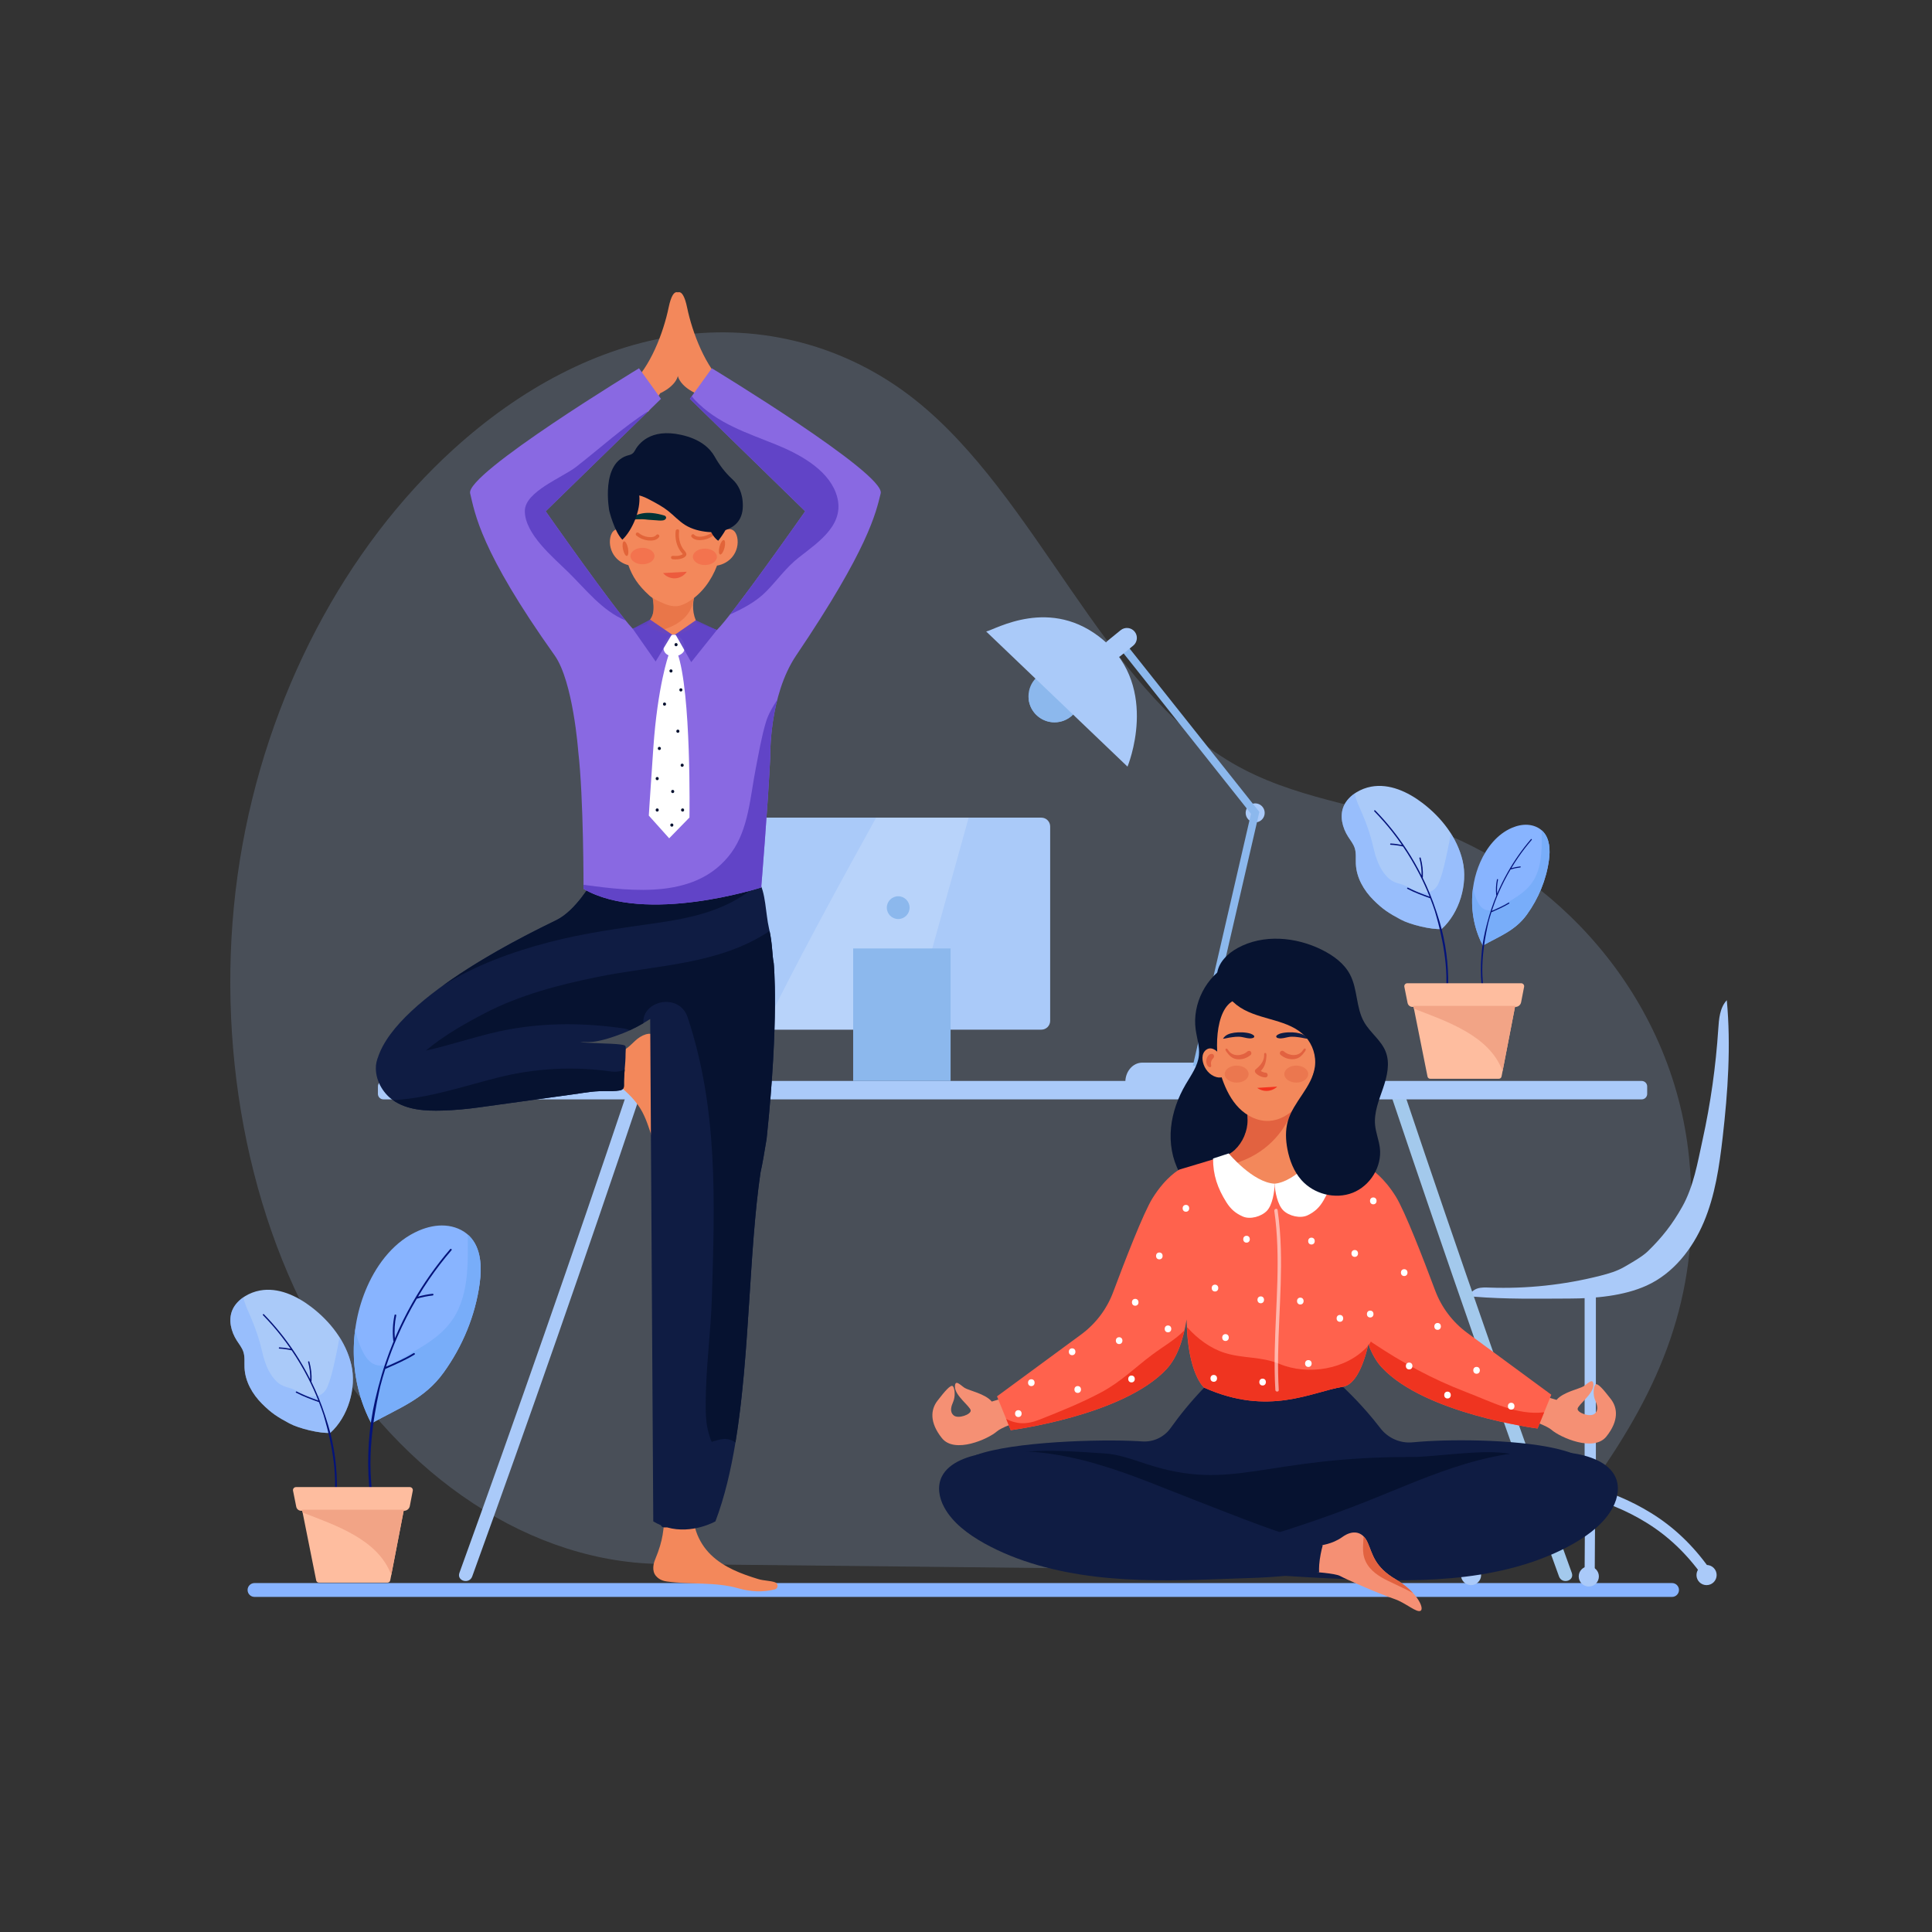 <svg xmlns="http://www.w3.org/2000/svg" xmlns:xlink="http://www.w3.org/1999/xlink" id="OBJECTS" x="0px" y="0px" viewBox="0 0 500 500" style="enable-background:new 0 0 500 500;" xml:space="preserve"><rect x="0" y="0" width="500" height="500" fill="#333333" stroke="none"/><g>	<g style="opacity:0.19;">		<path style="fill:#AACAF9;" d="M371.18,406.881l-199.051-2.125c-34.438,0.102-68.266-22.612-88.883-57.774   C62.63,311.822,55.24,265.275,62.075,222.608c6.835-42.667,27.423-81.038,55.292-106.352   c17.175-15.601,37.253-26.51,58.329-29.458c21.075-2.948,43.135,2.368,61.18,16.717c31.423,24.988,48.377,74.331,82.057,93.981   c15.686,9.152,33.328,10.746,49.99,16.404c32.799,11.138,63.933,43.165,68.212,85.776c3.14,31.268-4.905,54.556-21.492,79.189   C401.924,399.238,391.057,409.187,371.18,406.881"></path>	</g>	<path style="fill:#88B4FF;" d="M432.725,413.279H65.865c-0.989,0-1.791-0.802-1.791-1.792l0,0c0-0.989,0.802-1.792,1.791-1.792  h366.86c0.989,0,1.791,0.802,1.791,1.792l0,0C434.517,412.477,433.715,413.279,432.725,413.279z"></path>	<g>		<g>			<g>				<path style="fill:#AACAF9;" d="M381.256,335.565c8.697,0.705,16.4,0.524,24.93,0.5c6.559-0.018,14.007-0.656,19.978-3.37     c6.853-3.115,11.84-9.452,14.773-16.384c2.933-6.932,4.031-14.485,4.889-21.964c1.351-11.781,2.17-23.686,1.068-35.493     c-1.819,1.943-2.035,4.842-2.209,7.498c-0.631,9.641-1.991,19.234-4.064,28.67c-1.294,5.888-2.314,12.061-5.276,17.311     c-2.55,4.52-5.175,7.886-8.895,11.505c-1.445,1.406-4.393,3.065-6.14,4.071c-1.904,1.097-4.041,1.716-6.171,2.257     c-9.35,2.373-19.039,3.407-28.68,3.061c-1.04-0.037-2.105-0.087-3.096,0.231c-0.991,0.319-1.907,1.095-2.07,2.123"></path>			</g>			<g>				<path style="fill:#AACAF9;" d="M383.313,407.622c0,1.441-1.168,2.609-2.609,2.609c-1.441,0-2.609-1.168-2.609-2.609     c0-1.441,1.168-2.609,2.609-2.609C382.145,405.013,383.313,406.181,383.313,407.622z"></path>				<path style="fill:#AACAF9;" d="M413.79,407.979c0,1.441-1.168,2.609-2.609,2.609c-1.441,0-2.609-1.168-2.609-2.609     c0-1.441,1.168-2.609,2.609-2.609C412.622,405.37,413.79,406.538,413.79,407.979z"></path>				<path style="fill:#AACAF9;" d="M444.267,407.622c0,1.441-1.168,2.609-2.609,2.609c-1.441,0-2.609-1.168-2.609-2.609     c0-1.441,1.168-2.609,2.609-2.609C443.099,405.013,444.267,406.181,444.267,407.622z"></path>				<path style="fill:#AACAF9;" d="M442.412,405.933c-4.27-6.005-9.272-10.778-15.15-14.389c-2.658-1.634-5.375-3.027-8.197-4.206     c-1.957-0.817-4.003-1.72-6.065-2.209c0.003-0.05,0.012-0.095,0.012-0.148c0-16.435,0-32.87,0-49.305     c0-2.227-2.913-2.231-2.913,0c0,16.435,0,32.87,0,49.305c0,0.039,0.007,0.072,0.009,0.109c-2.12,0.476-4.224,1.408-6.235,2.248     c-2.823,1.179-5.539,2.572-8.197,4.206c-5.878,3.611-10.88,8.384-15.15,14.389c-1.002,1.409,0.706,3.457,1.715,2.038     c4.148-5.834,8.948-10.429,14.659-13.939c2.537-1.559,5.117-2.878,7.812-3.995c1.779-0.737,3.63-1.547,5.499-2.038     c-0.043,7.01-0.086,14.019-0.129,21.029c-0.01,1.687,2.611,1.689,2.622,0c0.043-7.001,0.086-14.003,0.129-21.004     c1.833,0.494,3.648,1.29,5.393,2.013c2.695,1.117,5.276,2.437,7.812,3.995c5.712,3.509,10.511,8.105,14.659,13.939     C441.706,409.39,443.414,407.341,442.412,405.933z"></path>			</g>		</g>		<g>			<g>				<g>					<path style="fill:#AACAF9;" d="M85.485,370.822c4.593-4.138,6.836-11.614,5.431-17.634c-1.406-6.02-5.437-11.193-10.35-14.945      c-3.814-2.912-8.59-5.135-13.309-4.261c-1.356,0.251-2.665,0.755-3.84,1.477c-1.41,0.868-2.649,2.088-3.292,3.614      c-1.067,2.537-0.323,5.532,1.16,7.851c0.611,0.955,1.35,1.854,1.703,2.931c0.431,1.318,0.236,2.747,0.298,4.132      c0.158,3.525,2.033,6.806,4.529,9.299c2.497,2.494,4.014,3.435,7.122,5.106C77.311,369.669,82.799,371.033,85.485,370.822"></path>				</g>				<g style="opacity:0.55;">					<path style="fill:#88B4FF;" d="M90.916,353.188c-0.596-2.553-1.668-4.951-3.075-7.155c-0.197,1.373-0.452,2.736-0.742,4.074      c-0.615,2.838-1.209,5.975-2.31,8.669c-1.07,2.616-3.339,3.168-5.798,2.196c-1.403-0.554-2.655-1.372-4.111-1.776      c-1.518-0.421-2.542-0.817-3.641-2.02c-1.931-2.114-2.803-4.794-3.433-7.529c-0.727-3.158-1.703-5.967-2.984-8.944      c-0.664-1.543-1.526-3.247-1.824-4.968c-1.234,0.844-2.296,1.966-2.873,3.339c-1.067,2.537-0.323,5.532,1.16,7.851      c0.611,0.955,1.35,1.854,1.703,2.931c0.431,1.318,0.236,2.747,0.298,4.132c0.158,3.525,2.033,6.806,4.529,9.299      c2.497,2.494,4.014,3.435,7.122,5.106c2.374,1.276,7.862,2.64,10.548,2.429C90.078,366.684,92.321,359.208,90.916,353.188z"></path>				</g>				<path style="fill:#04137A;" d="M87.097,387.718c0.326-5.671-0.217-11.389-1.612-16.896c-0.319-1.259-0.694-2.503-1.1-3.736     c-0.077-0.248-0.159-0.494-0.239-0.741c-0.012-0.035-0.022-0.071-0.034-0.106c-0.001-0.002-0.002-0.002-0.002-0.004     c-0.504-1.537-1.058-3.057-1.672-4.553c-0.575-1.402-1.2-2.783-1.867-4.143c0.032-0.027,0.054-0.067,0.057-0.12     c0.08-1.686-0.111-3.374-0.563-5c-0.059-0.212-0.388-0.123-0.329,0.089c0.405,1.456,0.584,2.957,0.555,4.465     c-1.165-2.32-2.46-4.575-3.884-6.746c-2.37-3.615-5.086-7.001-8.103-10.097c-0.153-0.158-0.396,0.082-0.243,0.24     c1.686,1.731,3.28,3.551,4.769,5.453c0.827,1.056,1.617,2.139,2.379,3.242c-0.951-0.199-1.915-0.328-2.886-0.375     c-0.22-0.011-0.221,0.33-0.002,0.341c1.068,0.052,2.127,0.199,3.168,0.441c1.576,2.319,3.009,4.735,4.286,7.231     c0.96,1.876,1.829,3.797,2.607,5.754c-1.891-0.691-3.799-1.381-5.58-2.324c-0.194-0.103-0.368,0.191-0.174,0.294     c1.888,0.999,3.917,1.72,5.919,2.453c0.429,1.099,0.825,2.21,1.196,3.33c-0.047,0.059,2.772,8.328,2.973,16.753     c0.038,1.576,0.019,3.152-0.072,4.726C86.626,387.979,87.08,388.012,87.097,387.718z"></path>			</g>			<g>				<g>					<path style="fill:#88B4FF;" d="M96.106,368.374c-5.73-10.79-6.014-24.224-1.079-35.4c2.721-6.163,7.194-11.849,13.386-14.503      c2.139-0.916,4.473-1.454,6.794-1.292c2.322,0.162,4.629,1.064,6.27,2.714c3.063,3.08,3.249,7.974,2.662,12.278      c-1.133,8.306-4.444,16.279-9.355,23.072C109.874,362.037,103.432,364.301,96.106,368.374"></path>				</g>				<g>					<path style="fill:#78ADF9;" d="M91.949,343.878c0.341,2.201,1.061,4.369,2.232,6.483c3.185,5.749,8.183,2.109,12.377-0.273      c4.961-2.817,9.519-5.766,11.998-11.114c2.795-6.029,2.533-12.944,2.52-19.444c0.135,0.119,0.274,0.235,0.401,0.363      c3.063,3.08,3.249,7.974,2.662,12.278c-1.133,8.306-4.444,16.279-9.355,23.072c-4.911,6.793-11.353,9.057-18.679,13.131      C92.153,360.931,90.793,352.229,91.949,343.878z"></path>				</g>				<path style="fill:#04137A;" d="M95.812,387.232c-0.897-7.41-0.66-14.953,0.712-22.291c0.314-1.678,0.703-3.339,1.132-4.991     c0.081-0.331,0.167-0.661,0.252-0.991c0.013-0.047,0.023-0.095,0.036-0.142c0-0.002,0.002-0.003,0.003-0.005     c0.533-2.057,1.133-4.096,1.814-6.109c0.638-1.886,1.343-3.749,2.105-5.589c-0.044-0.033-0.076-0.083-0.084-0.152     c-0.245-2.204-0.135-4.434,0.324-6.604c0.06-0.282,0.499-0.194,0.439,0.089c-0.411,1.942-0.52,3.926-0.358,5.901     c1.336-3.139,2.847-6.203,4.534-9.169c2.808-4.937,6.088-9.603,9.788-13.913c0.188-0.219,0.526,0.075,0.338,0.294     c-2.068,2.409-4.006,4.928-5.802,7.547c-0.996,1.453-1.943,2.939-2.851,4.449c1.23-0.34,2.484-0.589,3.753-0.732     c0.287-0.032,0.317,0.415,0.031,0.447c-1.396,0.157-2.772,0.438-4.118,0.841c-1.874,3.172-3.554,6.459-5.021,9.838     c-1.103,2.539-2.083,5.131-2.941,7.762c2.422-1.063,4.868-2.126,7.125-3.51c0.246-0.151,0.498,0.22,0.252,0.371     c-2.393,1.467-4.994,2.58-7.559,3.707c-0.471,1.477-0.899,2.967-1.292,4.467c0.067,0.074-2.944,11.151-2.508,22.216     c0.081,2.069,0.237,4.135,0.486,6.191C96.45,387.534,95.858,387.615,95.812,387.232z"></path>			</g>			<g>				<path style="fill:#FEBD9F;" d="M106.827,385.786c0.093-0.48-0.275-0.927-0.765-0.927H76.601c-0.492,0-0.86,0.45-0.764,0.932     l0.832,4.157c0.121,0.603,0.651,1.038,1.266,1.038h26.656c0.715,0,1.33-0.507,1.466-1.21L106.827,385.786z"></path>				<path style="fill:#FEBD9F;" d="M78.171,390.711l3.661,18.299c0.066,0.331,0.357,0.57,0.695,0.57h17.765     c0.34,0,0.632-0.241,0.696-0.575l3.535-18.294H78.171z"></path>				<path style="fill:#F2A486;" d="M101.261,407.599l3.263-16.888H78.171l0.147,0.734C86.98,394.805,97.851,398.393,101.261,407.599     z"></path>			</g>		</g>		<g>			<g>				<g>					<path style="fill:#A3C9EC;" d="M360.127,283.794c13.965,41.572,28.412,82.968,43.34,124.187      c0.762,2.103,4.078,1.193,3.307-0.935c-14.928-41.219-29.375-82.615-43.34-124.187      C362.719,280.732,359.405,281.646,360.127,283.794L360.127,283.794z"></path>				</g>				<path style="fill:#AACAF9;" d="M424.873,284.516H99.222c-0.782,0-1.417-0.634-1.417-1.417v-1.929     c0-0.782,0.634-1.417,1.417-1.417h325.65c0.782,0,1.417,0.634,1.417,1.417v1.929     C426.289,283.882,425.655,284.516,424.873,284.516z"></path>				<g>					<path style="fill:#AACAF9;" d="M165.549,283.794c-13.965,41.572-28.412,82.968-43.34,124.187      c-0.762,2.103-4.078,1.193-3.307-0.935c14.928-41.219,29.375-82.615,43.34-124.187      C162.957,280.732,166.271,281.646,165.549,283.794L165.549,283.794z"></path>				</g>			</g>			<g>				<path style="fill:#AACAF9;" d="M269.494,266.476h-74.078c-1.264,0-2.288-1.024-2.288-2.288v-50.293     c0-1.264,1.024-2.288,2.288-2.288h74.078c1.264,0,2.288,1.024,2.288,2.288v50.293     C271.782,265.452,270.757,266.476,269.494,266.476z"></path>				<path style="opacity:0.17;fill:#FFFFFF;" d="M226.747,211.607c-7.702,13.878-22.794,41.388-28.987,54.869h37.67l15.258-54.869     H226.747z"></path>				<rect x="220.798" y="245.46" style="fill:#8CB8ED;" width="25.215" height="34.294"></rect>				<path style="fill:#8CB8ED;" d="M235.401,234.9c0,1.627-1.319,2.946-2.946,2.946c-1.627,0-2.946-1.319-2.946-2.946     c0-1.627,1.319-2.946,2.946-2.946C234.082,231.954,235.401,233.273,235.401,234.9z"></path>			</g>			<g>				<g>					<g>						<path style="fill:#AACAF9;" d="M373.093,240.426c4.593-4.138,6.836-11.614,5.431-17.634       c-1.406-6.02-5.437-11.193-10.35-14.945c-3.814-2.912-8.59-5.135-13.309-4.261c-1.356,0.251-2.665,0.755-3.84,1.477       c-1.41,0.868-2.649,2.088-3.292,3.614c-1.067,2.537-0.323,5.532,1.16,7.851c0.611,0.955,1.35,1.854,1.703,2.931       c0.431,1.318,0.236,2.747,0.298,4.132c0.158,3.525,2.033,6.806,4.529,9.3c2.497,2.494,4.014,3.435,7.122,5.105       C364.919,239.272,370.407,240.636,373.093,240.426"></path>					</g>					<g style="opacity:0.55;">						<path style="fill:#88B4FF;" d="M378.524,222.791c-0.596-2.553-1.668-4.951-3.075-7.155c-0.197,1.373-0.452,2.736-0.742,4.075       c-0.615,2.838-1.209,5.975-2.31,8.669c-1.07,2.616-3.339,3.168-5.798,2.196c-1.403-0.554-2.655-1.372-4.111-1.776       c-1.518-0.421-2.542-0.817-3.641-2.02c-1.931-2.114-2.803-4.794-3.433-7.529c-0.727-3.158-1.703-5.967-2.984-8.944       c-0.664-1.543-1.526-3.247-1.824-4.968c-1.234,0.844-2.296,1.966-2.873,3.339c-1.067,2.537-0.323,5.532,1.16,7.851       c0.611,0.955,1.35,1.854,1.703,2.931c0.431,1.318,0.236,2.747,0.298,4.132c0.158,3.525,2.033,6.806,4.529,9.3       c2.497,2.494,4.014,3.435,7.122,5.105c2.374,1.276,7.862,2.64,10.548,2.429C377.686,236.288,379.929,228.811,378.524,222.791z       "></path>					</g>					<path style="fill:#04137A;" d="M374.705,257.322c0.326-5.671-0.217-11.389-1.612-16.896c-0.319-1.259-0.694-2.503-1.1-3.736      c-0.078-0.248-0.159-0.494-0.239-0.741c-0.012-0.035-0.022-0.071-0.034-0.106c-0.001-0.002-0.002-0.002-0.002-0.004      c-0.504-1.537-1.058-3.057-1.672-4.553c-0.575-1.402-1.2-2.783-1.867-4.143c0.032-0.027,0.054-0.067,0.057-0.12      c0.08-1.686-0.111-3.374-0.564-5c-0.059-0.211-0.388-0.123-0.329,0.089c0.405,1.456,0.584,2.957,0.555,4.465      c-1.165-2.32-2.46-4.575-3.884-6.746c-2.37-3.615-5.086-7.001-8.102-10.097c-0.154-0.158-0.396,0.082-0.243,0.24      c1.686,1.73,3.28,3.55,4.769,5.453c0.827,1.056,1.617,2.139,2.379,3.242c-0.951-0.2-1.915-0.328-2.886-0.376      c-0.22-0.011-0.221,0.33-0.002,0.341c1.068,0.052,2.127,0.2,3.168,0.441c1.576,2.319,3.009,4.735,4.286,7.231      c0.96,1.876,1.829,3.797,2.607,5.754c-1.891-0.691-3.799-1.381-5.581-2.324c-0.194-0.103-0.368,0.191-0.174,0.294      c1.888,0.999,3.917,1.72,5.919,2.453c0.428,1.099,0.825,2.21,1.196,3.33c-0.047,0.059,2.772,8.328,2.973,16.753      c0.038,1.576,0.018,3.152-0.072,4.726C374.234,257.582,374.688,257.615,374.705,257.322z"></path>				</g>				<g>					<g>						<path style="fill:#88B4FF;" d="M383.758,244.698c-3.496-6.584-3.669-14.78-0.659-21.6c1.66-3.76,4.39-7.23,8.168-8.849       c1.305-0.559,2.729-0.887,4.146-0.788c1.417,0.099,2.825,0.649,3.826,1.656c1.869,1.879,1.983,4.866,1.624,7.492       c-0.691,5.068-2.711,9.933-5.708,14.078C392.159,240.831,388.228,242.212,383.758,244.698"></path>					</g>					<g>						<path style="fill:#78ADF9;" d="M381.222,229.751c0.208,1.343,0.647,2.666,1.362,3.956c1.943,3.508,4.993,1.287,7.552-0.167       c3.027-1.719,5.808-3.518,7.321-6.782c1.705-3.679,1.545-7.898,1.538-11.864c0.082,0.073,0.167,0.143,0.245,0.221       c1.869,1.879,1.983,4.866,1.624,7.492c-0.691,5.068-2.711,9.933-5.708,14.078c-2.997,4.145-6.927,5.527-11.397,8.012       C381.346,240.156,380.516,234.846,381.222,229.751z"></path>					</g>					<path style="fill:#04137A;" d="M383.578,256.204c-0.548-4.521-0.403-9.124,0.434-13.601c0.191-1.024,0.429-2.038,0.691-3.045      c0.049-0.202,0.102-0.403,0.154-0.605c0.008-0.029,0.014-0.058,0.022-0.087c0-0.001,0.001-0.002,0.002-0.003      c0.325-1.255,0.691-2.499,1.107-3.728c0.389-1.151,0.819-2.288,1.284-3.41c-0.027-0.02-0.047-0.051-0.051-0.093      c-0.149-1.345-0.082-2.706,0.198-4.029c0.036-0.172,0.305-0.118,0.268,0.054c-0.251,1.185-0.317,2.395-0.218,3.601      c0.815-1.915,1.737-3.785,2.767-5.595c1.714-3.012,3.715-5.86,5.972-8.489c0.115-0.134,0.321,0.046,0.206,0.18      c-1.262,1.47-2.444,3.007-3.54,4.605c-0.608,0.886-1.186,1.793-1.739,2.715c0.751-0.208,1.516-0.359,2.29-0.447      c0.175-0.02,0.193,0.253,0.019,0.273c-0.852,0.096-1.692,0.267-2.513,0.513c-1.144,1.936-2.168,3.941-3.064,6.003      c-0.673,1.55-1.271,3.131-1.795,4.736c1.478-0.649,2.97-1.298,4.348-2.142c0.15-0.092,0.304,0.134,0.154,0.226      c-1.46,0.895-3.047,1.574-4.612,2.262c-0.287,0.901-0.548,1.81-0.788,2.725c0.041,0.045-1.797,6.804-1.531,13.555      c0.05,1.263,0.145,2.523,0.297,3.778C383.968,256.388,383.607,256.438,383.578,256.204z"></path>				</g>				<g>					<path style="fill:#FEBD9F;" d="M394.436,255.39c0.093-0.481-0.275-0.927-0.765-0.927h-29.462c-0.492,0-0.86,0.45-0.764,0.932      l0.832,4.157c0.121,0.603,0.651,1.038,1.266,1.038h26.656c0.715,0,1.33-0.507,1.466-1.21L394.436,255.39z"></path>					<path style="fill:#FEBD9F;" d="M365.779,260.315l3.661,18.299c0.066,0.331,0.357,0.57,0.695,0.57h17.765      c0.34,0,0.632-0.241,0.696-0.575l3.535-18.294H365.779z"></path>					<path style="fill:#F2A486;" d="M388.869,277.203l3.263-16.888h-26.353l0.147,0.734      C374.588,264.409,385.459,267.997,388.869,277.203z"></path>				</g>			</g>			<g>				<g>					<path style="fill:#AACAF9;" d="M322.374,210.37c0,1.36,1.103,2.463,2.463,2.463s2.463-1.103,2.463-2.463      c0-1.36-1.103-2.463-2.463-2.463S322.374,209.009,322.374,210.37z"></path>					<path style="fill:#AACAF9;" d="M295.625,275.01h25.749c2.424,0,4.389,2.249,4.389,5.023l0,0h-34.527l0,0      C291.236,277.259,293.201,275.01,295.625,275.01z"></path>					<g>						<polygon style="fill:#8CB8ED;" points="310.662,276.235 325.919,210.125 325.62,209.747 290.751,165.837 289.185,167.081        323.754,210.614 308.713,275.785       "></polygon>					</g>				</g>				<g>					<g>						<g>							<circle style="fill:#8CB8ED;" cx="272.906" cy="180.201" r="6.736"></circle>						</g>						<g>							<path style="fill:#8CB8ED;" d="M278.672,176.73c0.612,1.014,0.971,2.199,0.971,3.471c0,3.72-3.016,6.736-6.736,6.736        c-3.472,0-6.328-2.627-6.695-6.002C270.913,182.06,275.952,181.163,278.672,176.73z"></path>						</g>					</g>					<g>						<path style="fill:#AACAF9;" d="M286.292,169.451L286.292,169.451c0.898,1.104,2.522,1.271,3.626,0.372l3.355-2.73       c1.104-0.898,1.271-2.521,0.372-3.626l0,0c-0.898-1.104-2.521-1.271-3.625-0.372l-3.355,2.73       C285.56,166.724,285.394,168.347,286.292,169.451z"></path>					</g>					<g>						<path style="fill:#AACAF9;" d="M291.797,198.401c0,0,8.453-20.252-6.202-32.712c-13.628-11.586-28.111-2.7-30.371-2.258       L291.797,198.401z"></path>					</g>				</g>			</g>		</g>	</g>	<g>		<g>			<path style="fill:#071330;" d="M318.154,249.518c-5.994,3.144-9.645,10.245-8.713,16.949c0.309,2.226,1.073,4.43,0.841,6.666    c-0.285,2.754-2.021,5.1-3.419,7.49c-2.007,3.432-3.414,7.25-3.804,11.207c-0.39,3.957,0.271,8.054,2.158,11.554    c1.57,2.912,4.099,5.443,7.279,6.358c1.314,0.379,2.732,0.47,4.049,0.103c1.313-0.365,2.477-1.173,3.392-2.183    c2.855-3.152,3.139-7.905,2.308-12.077c-0.831-4.171,2.846-3.259,2.111-7.449c-1.582-9.015-3.714-23.322-5.916-32.205"></path>		</g>		<g>			<g>				<path style="fill:#0F1C43;" d="M404.139,381.118c-0.846-2.378,4.932-4.204,2.516-5.088c-9.132-3.342-27.435-3.612-37.171-3.054     c-1.315,0.075-2.627,0.177-3.936,0.299c-3.216,0.3-6.349-1.103-8.315-3.665c-4.498-5.862-8.686-9.72-9.685-10.72     c-21.139,4.344-35.909,0.229-35.909,0.229c-3.509,3.638-6.394,7.248-8.697,10.475c-1.676,2.349-4.459,3.641-7.339,3.446     c-0.314-0.021-0.628-0.041-0.943-0.059c-10.06-0.578-32.569,0.109-42.005,3.568c-2.496,0.915,7.07,2.398,6.196,4.859     c-0.806,2.27,0.25,4.86,2.004,6.543c1.755,1.683,4.094,2.636,6.396,3.478c18.228,6.668,38.163,8.828,57.443,6.224     c3.201-0.432,6.411-1.013,9.497-1.935c2.054,0.465,4.142,0.813,6.226,1.094c18.659,2.516,37.951,0.43,55.592-6.013     c2.228-0.814,4.492-1.734,6.19-3.361C403.897,385.814,404.919,383.311,404.139,381.118z"></path>			</g>			<g>				<path style="fill:#061230;" d="M384.303,391.738c4.017-2.097,14.191-7.092,11.89-10.996c-0.757-1.285-1.176-2.904-2.499-3.592     c-5.639-2.932-21.641-0.066-27.997-0.085c-38.991-0.115-46.368,9.202-69.003,1.823c-3.648-1.189-7.303-2.577-11.135-2.758     c-3.832-0.181-22.247-1.966-24.448,1.176c0,0,12.113,5.179,28.814,12.025C334.799,407.726,384.303,391.738,384.303,391.738z"></path>			</g>			<g>				<path style="fill:#0F1C43;" d="M320.166,399.752c11.509-3.156,22.794-6.931,33.769-11.295     c8.415-3.346,16.674-7.048,25.431-9.647c8.757-2.598,18.157-4.068,27.29-2.781c4.568,0.644,9.499,2.349,11.331,6.047     c1.258,2.539,0.743,5.523-0.582,8.036c-2.066,3.918-5.912,6.923-10.046,9.297c-8.346,4.792-18.148,7.416-28.049,8.626     c-9.901,1.211-19.953,1.061-29.942,0.672c-14.432-0.562-28.838-1.619-43.174-3.168"></path>			</g>			<g>				<path style="fill:#F59074;" d="M341.545,399.971c0,0,3.212-0.28,5.847-2.191c2.635-1.911,5.263-1.552,6.577,1.474     c1.314,3.026,1.752,6.252,7.247,9.477c5.495,3.226,7.447,7.486,6.451,8.124c-0.996,0.637-3.894-2.043-6.71-3.007     c-4.555-1.559-12.962-5.316-14.156-5.993c-1.195-0.677-7.088-1.078-7.088-1.078"></path>				<path style="fill:#E26240;" d="M353.917,404.963c1.447,2.24,3.928,3.531,6.273,4.624c1.913,0.891,3.747,1.761,5.508,2.708     c-1.08-1.182-2.559-2.435-4.481-3.563c-5.495-3.225-5.933-6.451-7.247-9.477c-0.295-0.679-0.659-1.216-1.071-1.631     C352.803,400.232,352.3,402.462,353.917,404.963z"></path>			</g>			<g>				<path style="fill:#0F1C43;" d="M341.393,406.929c-14.782,1.549-11.988,1.217-26.868,1.779     c-10.299,0.389-20.663,0.538-30.872-0.672c-10.209-1.21-20.315-3.834-28.921-8.626c-4.262-2.374-8.228-5.379-10.358-9.297     c-1.366-2.513-1.897-5.497-0.6-8.036c1.889-3.699,6.974-5.403,11.684-6.047c9.416-1.287,19.109,0.183,28.137,2.781     c9.029,2.598,17.544,6.3,26.221,9.646c11.316,4.364,20.645,8.288,32.511,11.444c0,0-0.495,1.715-0.776,3.728     C341.271,405.643,341.393,406.929,341.393,406.929z"></path>			</g>		</g>		<g>			<g>				<path style="fill:#F3885B;" d="M312.803,302.275c1.748,3.113,3.624,6.36,6.303,8.699c3.686,3.218,8.039,3.447,12.768,3.308     c7.388-0.218,11.561-7.058,13.749-13.452c-0.963-0.234-1.919-0.496-2.866-0.792c-1.722-0.538-3.46-1.207-4.778-2.44     c-2.062-1.928-3.682-4.962-3.649-7.785c0.032-2.822-0.392-5.577-0.224-8.394h-5.19     C329.672,284.796,332.294,301.128,312.803,302.275z"></path>			</g>			<g>				<path style="fill:#E26240;" d="M312.797,302.265c20.19-1.264,23.869-19.087,23.111-22.468l-13.605,1.523     c0.168,2.818,0.529,5.754,0.561,8.576c0.032,2.822-1.253,5.773-3.315,7.701c-1.317,1.232-3.056,1.901-4.778,2.44     c-0.922,0.289-1.854,0.547-2.792,0.777C312.251,301.292,312.523,301.777,312.797,302.265z"></path>			</g>		</g>		<g>			<g>				<path style="fill:#F3885B;" d="M319.49,258.856c-5.172,2.139-5.429,14.036-3.174,20.406c0.974,2.751,2.306,5.435,4.357,7.509     c2.051,2.075,4.905,3.484,7.818,3.316c2.613-0.151,5.047-1.555,6.836-3.466c1.788-1.911,2.99-4.3,3.913-6.75     c2.85-7.567,3.186-16.057,0.944-23.826"></path>			</g>			<g>				<g>					<path style="fill:#F3885B;" d="M315.786,273.918c0.059-0.883-0.557-1.691-1.301-2.169c-0.388-0.25-0.833-0.437-1.295-0.43      c-0.769,0.012-1.455,0.584-1.761,1.289c-0.306,0.706-0.283,1.516-0.112,2.266c0.408,1.789,1.742,3.411,3.515,3.884      c0.711,0.19,1.539,0.172,2.102-0.303"></path>				</g>				<g>					<path style="fill:#E26240;" d="M313.055,272.883c-0.92,0.634-1.163,2.062-0.504,2.965c0.199,0.272,0.634,0.487,0.84,0.22      c0.13-0.169,0.06-0.409,0.024-0.619c-0.075-0.44,0.038-0.909,0.305-1.266c0.164-0.219,0.387-0.408,0.456-0.672      C314.245,273.246,314.063,272.407,313.055,272.883"></path>				</g>			</g>			<g>				<g>					<path style="fill:#0F1C43;" d="M323.656,267.512c-1.204-0.381-3.016-0.44-4.269-0.245c-1.253,0.195-2.285,0.558-2.879,1.56      c0.437-0.017,1.205-0.226,1.612-0.287c1.094-0.163,2.258-0.361,3.343-0.143c0.786,0.158,1.769,0.437,2.435,0.31      c0.307-0.058,0.506-0.064,0.659-0.307C324.708,268.157,324.523,267.844,323.656,267.512"></path>				</g>				<g>					<path style="fill:#0F1C43;" d="M331.234,267.512c1.204-0.381,3.016-0.44,4.269-0.245c1.253,0.195,2.285,0.558,2.879,1.56      c-0.437-0.017-1.205-0.226-1.612-0.287c-1.094-0.163-2.258-0.361-3.343-0.143c-0.786,0.158-1.769,0.437-2.435,0.31      c-0.307-0.058-0.507-0.064-0.659-0.307C330.181,268.157,330.367,267.844,331.234,267.512"></path>				</g>				<g>					<path style="fill:#E26240;" d="M322.809,272.13c-1.384,1.204-3.698,1.35-4.795-0.136c-0.197-0.267-0.442-0.763-0.751-0.582      c-0.264,0.154-0.033,0.547,0.166,0.816c0.74,1.002,1.43,1.717,2.674,1.884c1.301,0.174,2.594-0.255,3.578-1.11      c0.251-0.219,0.224-0.648,0-0.871C323.431,271.88,323.06,271.911,322.809,272.13L322.809,272.13z"></path>				</g>				<g>					<path style="fill:#E26240;" d="M332.274,272.108c1.384,1.204,3.698,1.35,4.795-0.136c0.197-0.267,0.442-0.762,0.751-0.582      c0.264,0.154,0.033,0.547-0.166,0.816c-0.74,1.003-1.43,1.717-2.674,1.884c-1.301,0.174-2.594-0.255-3.578-1.11      c-0.251-0.219-0.224-0.648,0-0.872C331.652,271.859,332.022,271.889,332.274,272.108L332.274,272.108z"></path>				</g>				<path style="fill:#E26240;" d="M327.484,277.594c-0.186-0.004-0.2-0.01-0.412-0.069c-0.178-0.05-0.324-0.104-0.473-0.176     c-0.108-0.052-0.208-0.118-0.31-0.18c1.065-1.085,1.387-2.4,1.466-3.926c0.017-0.333-0.006-0.748-0.327-0.748     c-0.348,0-0.261,0.493-0.278,0.826c-0.072,1.403-1.052,2.537-2.214,3.461c-0.277,0.22-0.193,0.64,0,0.872     c0.577,0.694,1.657,1.155,2.549,1.173C328.277,278.843,328.277,277.611,327.484,277.594z"></path>				<g>					<path style="fill:#F4321E;" d="M325.371,281.546c0.758,0.558,1.716,0.838,2.655,0.776c0.939-0.062,1.852-0.465,2.53-1.117"></path>				</g>				<path style="opacity:0.43;fill:#E26240;" d="M323.144,277.974c0,1.215-1.386,2.2-3.097,2.2s-3.097-0.985-3.097-2.2     s1.387-2.2,3.097-2.2S323.144,276.759,323.144,277.974z"></path>				<path style="opacity:0.43;fill:#E26240;" d="M338.57,277.974c0,1.215-1.386,2.2-3.097,2.2s-3.097-0.985-3.097-2.2     s1.387-2.2,3.097-2.2S338.57,276.759,338.57,277.974z"></path>			</g>		</g>		<g>			<path style="fill:#F59074;" d="M272.381,365.155c0,0-12.171,3.351-14.39,5.299c-2.219,1.948-10.921,5.862-14.217,1.744    c-3.296-4.118-2.885-7.46-1.158-9.689c1.727-2.228,3.494-4.421,4.022-3.712c0.527,0.708,0.592,2.702,0.069,3.921    c-0.522,1.219-1.025,2.627,0.122,3.596c1.147,0.969,4.58-0.27,4.383-1.332c-0.197-1.062-4.011-3.772-4.069-6.004    c-0.058-2.232,1.461-0.46,2.507,0.207c1.046,0.667,5.355,1.512,7.017,3.535c0,0,9.618-2.76,11.053-4.3"></path>			<path style="fill:#F59074;" d="M387.122,364.726c0,0,12.171,3.351,14.39,5.299c2.219,1.948,10.921,5.862,14.217,1.745    c3.296-4.118,2.885-7.461,1.159-9.689c-1.727-2.228-3.495-4.421-4.022-3.713c-0.527,0.708-0.592,2.702-0.069,3.921    c0.522,1.219,1.025,2.627-0.122,3.596c-1.147,0.97-4.58-0.27-4.383-1.332c0.197-1.062,4.011-3.772,4.069-6.004    c0.058-2.232-1.461-0.46-2.507,0.207c-1.045,0.667-5.355,1.512-7.017,3.535c0,0-9.618-2.76-11.053-4.3"></path>			<g>				<g>					<path style="fill:#FF624D;" d="M379.706,344.936c-3.772-2.774-6.65-6.58-8.289-10.966c-2.963-7.929-7.839-20.557-10.192-24.323      c-3.124-4.999-6.171-6.947-6.811-7.319c0.003-0.038,0.005-0.063,0.005-0.063l-11.662-2.228      c-14.117,15.325-25.308-1.029-25.308-1.029l-12.231,3.678c0,0-3.426,1.768-6.939,7.391      c-2.353,3.766-7.229,16.393-10.192,24.323c-1.639,4.386-4.517,8.191-8.289,10.965l-21.772,16.013l3.554,8.745      c0,0,29.047-3.748,40.29-15.773c2.765-2.957,4.368-7.586,5.22-12.882c0.004,0.154,0.008,0.315,0.011,0.467      c0.312,13.821,4.536,17.184,4.536,17.184c16.717,7.501,27.839,1.082,35.909-0.229c3.075-0.5,5.221-5.113,6.595-10.986      c0.877,2.377,2.016,4.439,3.491,6.017c11.244,12.025,40.29,15.773,40.29,15.773l3.554-8.745L379.706,344.936z"></path>					<g>						<path style="fill:#EF3420;" d="M353.881,348.477c-5.491,5.989-15.419,7.544-22.749,4.503       c-4.758-1.974-9.411-1.346-14.218-2.867c-3.707-1.173-7.044-3.687-9.641-6.591c-0.031,0.035-0.066,0.065-0.097,0.1       c0.606,12.379,4.462,15.498,4.462,15.498c16.717,7.501,27.839,1.082,35.909-0.229c3.01-0.489,5.128-4.923,6.505-10.618       C353.994,348.34,353.943,348.41,353.881,348.477z"></path>						<path style="fill:#EF3420;" d="M379.367,360.243c-8.648-3.311-16.488-7.588-24.175-12.734       c-0.146-0.097-0.278-0.201-0.41-0.305c-0.16,0.296-0.344,0.588-0.568,0.874c0.868,2.302,1.982,4.305,3.42,5.844       c11.244,12.025,40.29,15.773,40.29,15.773l1.706-4.197C392.574,366.344,386.181,362.851,379.367,360.243z"></path>						<path style="fill:#EF3420;" d="M298.209,350.581c-4.494,3.355-8.043,6.962-13.067,9.672c-5.139,2.771-10.656,4.979-16.07,7.13       c-3.546,1.409-6.08,1.15-8.667-0.15l1.175,2.891c0,0,29.047-3.748,40.29-15.773c2.259-2.416,3.732-5.961,4.663-10.064       C304.129,346.732,301.052,348.457,298.209,350.581z"></path>					</g>				</g>				<g>					<g>						<g>							<path style="fill:#FFFFFF;" d="M329.871,306.338c0.004,2.048-0.575,5.524-1.988,7.006c-1.439,1.509-4.333,2.324-6.243,1.485        c-1.91-0.838-3.135-1.918-4.249-3.681c-2.268-3.591-3.474-7.075-3.45-11.322l4.046-1.32        C317.986,298.506,324.261,306.053,329.871,306.338"></path>						</g>						<g>							<path style="fill:#FFFFFF;" d="M329.871,306.338c0.073,2.046,0.784,5.498,2.252,6.926c1.496,1.454,4.418,2.158,6.295,1.248        c1.876-0.91,3.06-2.035,4.106-3.839c2.13-3.675,3.204-7.201,3.019-11.445l-4.093-1.165        C341.449,298.061,335.465,305.841,329.871,306.338"></path>						</g>					</g>					<g style="opacity:0.54;">						<path style="fill:#FFFFFF;" d="M329.792,313.394c1.724,12.01,0.348,24.148,0.111,36.205       c-0.066,3.373-0.042,6.749,0.155,10.117c0.033,0.567,0.92,0.571,0.886,0c-0.71-12.135,0.877-24.253,0.539-36.391       c-0.095-3.402-0.353-6.797-0.837-10.167C330.566,312.595,329.712,312.835,329.792,313.394L329.792,313.394z"></path>					</g>					<g>						<path style="fill:#FFFFFF;" d="M306.916,313.595c1.141,0,1.143-1.773,0-1.773       C305.776,311.822,305.774,313.595,306.916,313.595L306.916,313.595z"></path>					</g>					<g>						<path style="fill:#FFFFFF;" d="M300.035,325.918c1.141,0,1.143-1.773,0-1.773       C298.894,324.145,298.892,325.918,300.035,325.918L300.035,325.918z"></path>					</g>					<g>						<path style="fill:#FFFFFF;" d="M314.438,334.239c1.141,0,1.143-1.773,0-1.773       C313.297,332.467,313.295,334.239,314.438,334.239L314.438,334.239z"></path>					</g>					<g>						<path style="fill:#FFFFFF;" d="M322.6,321.596c1.141,0,1.143-1.773,0-1.773C321.459,319.824,321.457,321.596,322.6,321.596       L322.6,321.596z"></path>					</g>					<g>						<path style="fill:#FFFFFF;" d="M293.793,337.92c1.141,0,1.142-1.773,0-1.773C292.653,336.147,292.651,337.92,293.793,337.92       L293.793,337.92z"></path>					</g>					<g>						<path style="fill:#FFFFFF;" d="M317.159,347.042c1.141,0,1.143-1.773,0-1.773C316.018,345.27,316.016,347.042,317.159,347.042       L317.159,347.042z"></path>					</g>					<g>						<path style="fill:#FFFFFF;" d="M314.118,357.605c1.141,0,1.143-1.773,0-1.773       C312.977,355.832,312.975,357.605,314.118,357.605L314.118,357.605z"></path>					</g>					<g>						<path style="fill:#FFFFFF;" d="M326.761,358.565c1.141,0,1.143-1.773,0-1.773C325.62,356.792,325.618,358.565,326.761,358.565       L326.761,358.565z"></path>					</g>					<g>						<path style="fill:#FFFFFF;" d="M326.281,337.28c1.141,0,1.143-1.773,0-1.773C325.14,335.507,325.138,337.28,326.281,337.28       L326.281,337.28z"></path>					</g>					<g>						<path style="fill:#FFFFFF;" d="M339.404,322.077c1.141,0,1.143-1.773,0-1.773       C338.263,320.304,338.261,322.077,339.404,322.077L339.404,322.077z"></path>					</g>					<g>						<path style="fill:#FFFFFF;" d="M336.523,337.6c1.141,0,1.143-1.773,0-1.773C335.383,335.827,335.381,337.6,336.523,337.6       L336.523,337.6z"></path>					</g>					<g>						<path style="fill:#FFFFFF;" d="M346.766,342.081c1.141,0,1.143-1.773,0-1.773       C345.625,340.309,345.623,342.081,346.766,342.081L346.766,342.081z"></path>					</g>					<g>						<path style="fill:#FFFFFF;" d="M338.604,353.764c1.141,0,1.143-1.773,0-1.773       C337.463,351.991,337.461,353.764,338.604,353.764L338.604,353.764z"></path>					</g>					<g>						<path style="fill:#FFFFFF;" d="M350.607,325.277c1.141,0,1.143-1.773,0-1.773       C349.466,323.505,349.464,325.277,350.607,325.277L350.607,325.277z"></path>					</g>					<g>						<path style="fill:#FFFFFF;" d="M355.408,311.674c1.141,0,1.143-1.773,0-1.773       C354.267,309.901,354.265,311.674,355.408,311.674L355.408,311.674z"></path>					</g>					<g>						<path style="fill:#FFFFFF;" d="M363.409,330.238c1.141,0,1.143-1.773,0-1.773       C362.269,328.466,362.267,330.238,363.409,330.238L363.409,330.238z"></path>					</g>					<g>						<path style="fill:#FFFFFF;" d="M354.607,340.961c1.141,0,1.143-1.773,0-1.773       C353.467,339.188,353.465,340.961,354.607,340.961L354.607,340.961z"></path>					</g>					<g>						<path style="fill:#FFFFFF;" d="M364.69,354.404c1.141,0,1.143-1.773,0-1.773C363.549,352.631,363.547,354.404,364.69,354.404       L364.69,354.404z"></path>					</g>					<g>						<path style="fill:#FFFFFF;" d="M372.051,344.162c1.141,0,1.143-1.773,0-1.773       C370.911,342.389,370.909,344.162,372.051,344.162L372.051,344.162z"></path>					</g>					<g>						<path style="fill:#FFFFFF;" d="M382.134,355.524c1.141,0,1.143-1.773,0-1.773       C380.993,353.751,380.991,355.524,382.134,355.524L382.134,355.524z"></path>					</g>					<g>						<path style="fill:#FFFFFF;" d="M374.612,361.926c1.141,0,1.143-1.773,0-1.773C373.471,360.153,373.47,361.926,374.612,361.926       L374.612,361.926z"></path>					</g>					<g>						<path style="fill:#FFFFFF;" d="M391.096,364.806c1.141,0,1.143-1.773,0-1.773       C389.955,363.034,389.953,364.806,391.096,364.806L391.096,364.806z"></path>					</g>					<g>						<path style="fill:#FFFFFF;" d="M302.275,344.802c1.141,0,1.143-1.773,0-1.773       C301.134,343.029,301.133,344.802,302.275,344.802L302.275,344.802z"></path>					</g>					<g>						<path style="fill:#FFFFFF;" d="M292.833,357.765c1.141,0,1.143-1.773,0-1.773C291.692,355.992,291.69,357.765,292.833,357.765       L292.833,357.765z"></path>					</g>					<g>						<path style="fill:#FFFFFF;" d="M289.632,347.843c1.141,0,1.142-1.773,0-1.773C288.492,346.07,288.49,347.843,289.632,347.843       L289.632,347.843z"></path>					</g>					<g>						<path style="fill:#FFFFFF;" d="M277.469,350.723c1.141,0,1.143-1.773,0-1.773       C276.329,348.951,276.327,350.723,277.469,350.723L277.469,350.723z"></path>					</g>					<g>						<path style="fill:#FFFFFF;" d="M278.91,360.486c1.141,0,1.143-1.773,0-1.773C277.769,358.713,277.767,360.486,278.91,360.486       L278.91,360.486z"></path>					</g>					<g>						<path style="fill:#FFFFFF;" d="M266.907,358.725c1.141,0,1.143-1.773,0-1.773       C265.766,356.952,265.764,358.725,266.907,358.725L266.907,358.725z"></path>					</g>					<g>						<path style="fill:#FFFFFF;" d="M263.546,366.727c1.141,0,1.143-1.773,0-1.773       C262.405,364.954,262.404,366.727,263.546,366.727L263.546,366.727z"></path>					</g>				</g>			</g>		</g>		<g>			<path style="fill:#071330;" d="M315.404,253.171c0.856,3.089,2.88,5.838,5.576,7.573c5.23,3.365,12.642,2.964,16.854,7.539    c1.916,2.082,2.849,5.037,2.456,7.838c-0.733,5.223-5.566,8.986-7.003,14.06c-0.663,2.343-0.559,4.846-0.101,7.238    c0.555,2.898,1.659,5.755,3.611,7.968c3.214,3.643,8.758,5.084,13.277,3.301s7.609-6.755,7.036-11.579    c-0.24-2.021-1.051-3.946-1.24-5.972c-0.303-3.239,0.991-6.382,2.047-9.459c1.056-3.077,1.883-6.499,0.688-9.524    c-1.166-2.95-4.017-4.899-5.582-7.659c-2.115-3.731-1.647-8.482-3.637-12.281c-1.512-2.887-4.293-4.908-7.206-6.368    c-6.793-3.405-15.251-4.153-21.907-0.488c-2.622,1.444-5.04,3.814-5.302,6.796"></path>		</g>	</g>	<g>		<path style="fill:#F3885B;" d="M179.994,101.758c0,0,1.269,1.947,3.163,4.865c0.117-0.102,0.232-0.202,0.35-0.305   c1.956-1.707,3.725-3.611,5.49-5.517c-0.478-0.478-0.912-0.891-1.28-1.206c-5.094-4.367-8.56-13.562-9.883-19.963   c-1.323-6.401-3.146-3.238-3.146-3.238s0.862,15.845,0.591,19.553C175.009,99.655,179.994,101.758,179.994,101.758z"></path>		<path style="fill:#F3885B;" d="M170.871,101.758c0,0-1.269,1.947-3.163,4.865c-0.117-0.102-0.232-0.202-0.35-0.305   c-1.956-1.707-3.725-3.611-5.49-5.517c0.478-0.478,0.912-0.891,1.28-1.206c5.094-4.367,8.56-13.562,9.883-19.963   c1.323-6.401,3.146-3.238,3.146-3.238s-0.862,15.845-0.591,19.553C175.857,99.655,170.871,101.758,170.871,101.758z"></path>		<g>			<g>				<g>					<path style="fill:#F3885B;" d="M167.851,150.69c0.811,2.414,2.03,6.949,0.73,9.139c-1.3,2.189-2.26,3.839-9.148,5.032      c1.252,3.522,5.941,13.978,9.464,15.226c3.523,1.248,9.228,1.059,12.337-1.015c1.852-1.235,5.351-12.193,6.871-13.82      c-3.592-0.547-7.027-2.265-8.044-4.729c-1.016-2.464-0.922-5.362,0.253-7.755"></path>				</g>				<g style="opacity:0.5;">					<path style="fill:#E06338;" d="M162.164,164.4c6.029-0.222,15.977-1.477,17.282-8.94c0.248-1.417,0.478-2.467,1.301-3.149      l-12.897-1.62c0.811,2.414,2.03,6.949,0.73,9.139c-1.3,2.189-2.26,3.839-9.148,5.032c0.026,0.072,0.062,0.165,0.09,0.243      C160.312,164.688,161.207,164.435,162.164,164.4z"></path>				</g>			</g>			<g>				<g>					<path style="fill:#F3885B;" d="M190.788,139.044c-0.161-0.758-0.521-1.538-1.207-1.898c-0.78-0.409-1.69-0.15-2.464,0.336      c0-4.065-0.829-8.145-2.148-11.981l-23.061,0.958c-0.29,2.477-1.066,8.203-0.956,10.684c-0.598-0.234-1.226-0.292-1.788,0.002      c-0.686,0.36-1.047,1.14-1.207,1.898c-0.374,1.765,0.114,3.684,1.256,5.081c0.864,1.058,2.086,1.805,3.411,2.14      c1.027,2.911,2.492,5.191,5.444,7.873c0.826,0.751,1.874,1.196,2.873,1.669c1.35,0.64,2.797,1.209,4.269,1.063      c1.037-0.103,2.016-0.556,2.921-1.101c3.427-2.064,5.958-5.5,7.437-9.392c1.534-0.248,2.98-1.049,3.964-2.253      C190.673,142.727,191.162,140.808,190.788,139.044z"></path>				</g>				<g>					<g>						<path style="fill:#003236;" d="M172.01,133.438c-4.859-1.451-7.232-0.472-9.555,1.097c2.174-0.088,3.116-0.307,5.258-0.033       c0.502,0.064,1.801,0.105,2.312,0.164c0.511,0.059,1.485,0.124,1.926-0.104C172.39,134.334,172.66,133.808,172.01,133.438"></path>						<g>							<path style="fill:#E26439;" d="M174.861,137.403c-0.221,1.895,0.197,3.896,1.37,5.427c0.139,0.181,0.283,0.369,0.444,0.531        c0.122,0.123,0.063,0.017,0.013,0.057c-0.078,0.063-0.174,0.112-0.263,0.157c-0.311,0.157-0.667,0.237-1.011,0.275        c-0.303,0.033-0.609,0.035-0.913,0.022c-0.172-0.007-0.346-0.036-0.517-0.002c-0.564,0.112-0.326,0.975,0.238,0.863        c-0.208,0.042,0.012,0.02,0.085,0.024c0.134,0.008,0.269,0.015,0.403,0.017c0.372,0.006,0.744-0.021,1.111-0.083        c0.701-0.116,2.136-0.588,1.75-1.549c-0.187-0.465-0.643-0.829-0.91-1.255c-0.268-0.427-0.48-0.882-0.634-1.362        c-0.324-1.011-0.393-2.07-0.27-3.122C175.822,136.832,174.927,136.836,174.861,137.403L174.861,137.403z"></path>						</g>						<g style="opacity:0.5;">							<path style="fill:#E82D1F;" d="M171.608,148.312c0.764,0.908,1.968,1.426,3.153,1.359c1.185-0.068,2.322-0.72,2.979-1.708"></path>						</g>						<g>							<path style="fill:#E26439;" d="M169.878,138.428c-0.501,0.638-1.467,0.64-2.202,0.54c-0.864-0.118-1.707-0.475-2.379-1.033        c-0.186-0.155-0.451-0.182-0.633,0c-0.159,0.159-0.187,0.478,0,0.633c0.865,0.719,1.896,1.16,3.012,1.296        c0.963,0.116,2.188,0.023,2.835-0.802c0.149-0.19,0.185-0.448,0-0.633C170.356,138.273,170.028,138.237,169.878,138.428        L169.878,138.428z"></path>						</g>						<g>							<path style="fill:#E26439;" d="M184.065,137.923c-0.595,0.425-1.274,0.72-1.995,0.87c-0.775,0.161-1.847,0.24-2.429-0.407        c-0.386-0.429-1.018,0.206-0.633,0.633c0.771,0.856,2.075,0.854,3.123,0.671c0.976-0.171,1.89-0.605,2.668-1.216        C184.533,138.311,184.289,138.126,184.065,137.923z"></path>						</g>						<path style="opacity:0.35;fill:#F44A38;" d="M169.377,143.905c0,1.173-1.391,2.123-3.106,2.123       c-1.715,0-3.106-0.95-3.106-2.123c0-1.172,1.391-2.123,3.106-2.123C167.986,141.782,169.377,142.732,169.377,143.905z"></path>						<path style="opacity:0.35;fill:#F44A38;" d="M185.528,144.107c0,1.173-1.391,2.123-3.106,2.123       c-1.715,0-3.106-0.95-3.106-2.123c0-1.172,1.391-2.123,3.106-2.123C184.137,141.984,185.528,142.935,185.528,144.107z"></path>					</g>					<path style="fill:#E26439;" d="M186.366,143.502c-0.353-0.092-0.421-1.003-0.152-2.035c0.269-1.032,0.773-1.794,1.125-1.702      c0.353,0.092,0.421,1.003,0.152,2.035C187.222,142.832,186.719,143.594,186.366,143.502z"></path>					<path style="fill:#E26439;" d="M162.25,143.877c-0.357,0.072-0.817-0.717-1.028-1.763c-0.21-1.045-0.091-1.951,0.266-2.023      c0.357-0.072,0.817,0.717,1.027,1.763C162.726,142.9,162.607,143.805,162.25,143.877z"></path>				</g>				<path style="fill:#071330;" d="M192.243,131.036c0.054-3.529-1.268-5.694-2.701-7.002c-1.848-1.685-3.359-3.673-4.58-5.856     c-1.191-2.129-3.65-4.535-8.726-5.648c-7.932-1.739-11.029,2.338-12.003,4.204c-0.274,0.524-0.771,0.893-1.349,1.023     c-7.624,1.713-5.204,14.45-5.204,14.45s1.32,5.435,3.39,7.468c2.553-2.432,4.781-7.612,4.374-11.453     c0.937,0.224,1.875,0.673,2.723,1.122c1.622,0.858,3.253,1.722,4.699,2.852c1.521,1.189,2.823,2.663,4.464,3.681     c1.741,1.081,3.784,1.594,5.823,1.794c0,0,0.148,0.016,0.402,0.028c0.163,0.012,0.325,0.025,0.489,0.031     c0.482,0.913,1.123,1.752,1.833,2.216c0.652-0.821,1.312-1.776,1.893-2.781C189.988,136.438,192.185,134.777,192.243,131.036z"></path>			</g>		</g>		<g>			<g>				<path style="fill:#F3885B;" d="M172.127,391.959c-0.557,4.066-0.288,6.107-2.605,11.702c-0.376,0.907-0.898,2.863,0.234,4.19     c0.506,0.593,1.314,1.223,2.811,1.432c6.089,0.847,12.575,0.061,18.512,1.771c3.09,0.89,6.364,1.07,9.453,0.275     c0.893-0.23,0.95-1.504,0.083-1.816c-1.324-0.476-2.895-0.393-4.394-0.853c-4.373-1.341-8.823-2.985-12.218-6.255     c-3.395-3.27-5.504-8.551-4.056-13.21"></path>			</g>			<g>				<path style="fill:#F3885B;" d="M159.161,272.316c2.008,0.293,3.675-1.513,5.205-2.949c1.53-1.436,3.918-2.61,5.447-1.173     c0.576,0.542,0.877,1.35,1.057,2.153c0.582,2.588,0.121,5.295-0.007,7.955c-0.376,7.79,2.133,15.544,1.401,23.305     c-3.322-4.061-3.735-10.049-6.468-14.594c-1.784-2.967-4.457-5.154-7.074-7.279"></path>			</g>			<g>				<path style="fill:#0F1C43;" d="M200.235,249.236L200.235,249.236c-0.456-2.232-0.262-4.919-1.238-9.081     c-0.836-3.565-0.831-9.474-2.694-12.103c-0.754-1.065-4.092,1.683-5.295,2.014c-10.557,2.902-21.781,2.925-32.348,0.066     c-1.253-0.339-5.058-3.025-5.537-1.728c0,0-4.06,7.184-9.057,9.682c-4.791,2.395-41.12,19.357-46.292,35.683     c-0.035,0.09-0.077,0.177-0.109,0.269c-0.178,0.52-0.289,1.051-0.349,1.587c-0.014,0.084-0.041,0.169-0.054,0.253l0.035-0.009     c-0.272,3.389,1.648,6.909,4.356,8.826c3.697,2.616,8.456,2.842,12.785,2.72c3.188-0.09,6.367-0.387,9.526-0.824     c8.052-1.115,16.104-2.23,24.157-3.346c4.348-0.602,5.305-0.928,9.688-0.865c0.744,0.011,2.63-0.057,3.072-0.329     c0.7-0.431,0.6-0.8,0.598-1.671c-0.007-2.739,0.425-4.962,0.418-7.701c-0.001-0.34,0.134-1.695-0.052-1.97     c-0.181-0.268-0.997-0.351-1.302-0.394c-2.217-0.31-8.648-0.309-10.385-0.633c1.659-0.161,3.279,0.76,11.078-2.28     c2.415-0.941,4.805-2.241,7.035-3.684l0.797,130.013c0.651,0.404,1.306,0.717,1.96,0.993c0.141,0.326,0.453,0.562,0.827,0.57     c0.261,0.005,0.523,0.001,0.785-0.002c6.52,1.848,12.512-1.561,12.512-1.561c9.427-24.822,7.655-62.945,11.668-90.294     c0.276-1.269,0.534-2.543,0.752-3.826c0.29-1.709,0.561-3.316,0.823-4.874c0.001-0.005,0.003-0.011,0.003-0.017     C201.696,263.464,200.235,249.236,200.235,249.236z"></path>				<path style="fill:#061230;" d="M161.667,276.784c-1.013,0.484-2.199,0.702-3.524,0.514c-9.833-1.394-19.688-0.844-29.31,1.578     c-9.123,2.297-17.705,5.318-27.133,5.847c3.69,2.586,8.426,2.813,12.738,2.691c3.188-0.09,6.367-0.387,9.526-0.824     c8.052-1.115,16.104-2.23,24.157-3.346c4.348-0.602,5.305-0.928,9.688-0.865c0.744,0.011,2.63-0.057,3.072-0.329     c0.7-0.431,0.6-0.8,0.598-1.671C161.475,279.103,161.569,277.941,161.667,276.784z"></path>				<path style="fill:#061230;" d="M200.235,249.236L200.235,249.236c-0.426-2.083-0.297-4.578-1.07-8.281     c-13.25,8.794-29.092,8.725-44.683,11.908c-9.894,2.02-19.883,4.63-28.893,9.296c-4.844,2.508-10.671,5.767-15.38,9.73     c7.221-1.58,14.215-4.165,21.559-5.488c9.875-1.779,19.537-1.678,29.454-0.271c0.672,0.095,1.254,0.277,1.756,0.523     c1.191-0.549,2.37-1.167,3.517-1.841c-0.363-5.937,9.319-8.005,11.474-1.509c7.906,23.836,7.006,47.638,6.27,72.36     c-0.266,8.926-1.522,17.83-1.6,26.746c-0.025,2.862-0.045,5.955,0.837,8.709c0.159,0.497,0.36,1.515,0.77,2.092     c0.044-0.204,0.779-0.266,1.383-0.473c1.902-0.65,3.507-0.312,4.707,0.568c3.72-22.542,3.462-49.263,6.486-69.87     c0.276-1.269,0.534-2.543,0.752-3.826c0.29-1.709,0.561-3.316,0.823-4.874c0.001-0.005,0.003-0.011,0.003-0.017     C201.696,263.464,200.235,249.236,200.235,249.236z"></path>				<path style="fill:#061230;" d="M114.745,255.005c8.324-5.24,17.812-8.669,27.287-11.149c9.195-2.407,18.479-3.633,27.864-4.98     c9.48-1.361,18.777-3.4,26.086-9.986c0.184-0.166,0.371-0.314,0.56-0.451c-0.077-0.133-0.154-0.266-0.239-0.386     c-0.754-1.065-4.092,1.683-5.295,2.014c-10.557,2.902-21.781,2.925-32.348,0.066c-1.253-0.339-5.058-3.025-5.537-1.728     c0,0-4.06,7.184-9.057,9.682c-2.91,1.455-17.452,8.288-29.584,17.085C114.57,255.116,114.658,255.06,114.745,255.005z"></path>			</g>		</g>		<g>			<g>				<path style="fill:#8969E2;" d="M184.22,95.309l-5.684,7.912l29.843,29.097c0,0-18.713,26.699-22.852,30.733l0,0l-5.097-1.834     c-6.228,6.523-13.005,0.325-13.005,0.325l-3.679,1.174c-4.696-4.958-22.527-30.398-22.527-30.398l29.843-29.097l-5.683-7.912     c0,0-44.955,27.268-43.706,32.369c1.249,5.101,2.534,14.769,21.863,41.93c4.797,6.741,6.111,24.83,6.111,24.83l0,0     c1.414,12.088,1.37,35.606,1.37,35.606c16.073,9.306,45.983-0.37,45.983-0.37s1.774-21.565,2.347-33.909     c0,0-0.375-15.662,6.715-26.158c18.662-27.624,20.614-36.829,21.863-41.93C229.175,122.577,184.22,95.309,184.22,95.309z"></path>				<path style="opacity:0.94;fill:#5F42C6;" d="M201.168,181.077c-1.186,1.825-2.307,3.677-2.936,5.766     c-1.168,3.877-1.853,8.024-2.637,11.992c-1.428,7.227-1.836,15.683-6.316,21.825c-8.81,12.079-25.339,10.068-38.216,8.331     c-0.016-0.002-0.03-0.006-0.046-0.008c0.002,0.683,0.001,1.062,0.001,1.062c16.073,9.306,45.983-0.37,45.983-0.37     s1.774-21.565,2.347-33.909C199.348,195.766,199.185,188.818,201.168,181.077z"></path>				<path style="opacity:0.94;fill:#5F42C6;" d="M149.108,120.82c-3.6,2.798-13.29,6.416-13.283,11.441     c0.009,5.981,7.407,12.037,11.268,15.839c4.538,4.468,8.746,9.95,14.754,12.464c0.029,0.012,0.054,0.027,0.083,0.039     c-6.333-7.774-20.708-28.283-20.708-28.283l26.688-26.021C161.209,110.576,155.377,115.947,149.108,120.82z"></path>				<path style="opacity:0.94;fill:#5F42C6;" d="M206.732,144.281c5.278-4.147,12.518-8.844,9.588-16.731     c-2.327-6.265-9.681-10.132-15.47-12.483c-7.728-3.138-15.206-5.421-21.109-11.664c-0.272-0.288-0.499-0.584-0.698-0.886     l-0.506,0.704l29.843,29.097c0,0-12.657,18.058-19.454,26.713c3.431-1.584,6.757-3.294,9.431-6.024     C201.244,150.061,203.443,146.865,206.732,144.281z"></path>			</g>			<g>				<g>					<path style="fill:#FFFFFF;" d="M173.733,164.384c0,0-2.269,1.215-2.03,3.424c0.239,2.209,2.89,2.098,2.89,2.098      s2.668-0.331,2.604-2.319C177.133,165.599,175.412,163.832,173.733,164.384z"></path>					<path style="fill:#FFFFFF;" d="M173.009,169.585c0,0-2.836,7.991-3.938,24.094c-1.077,15.738-1.16,17.395-1.16,17.395      l5.273,5.878l5.246-5.381c0,0,0.538-32.553-3.148-42.659L173.009,169.585z"></path>				</g>				<g>					<path style="fill:#061230;" d="M173.649,174.053c0.529,0,0.53-0.822,0-0.822C173.12,173.23,173.119,174.053,173.649,174.053      L173.649,174.053z"></path>				</g>				<g>					<path style="fill:#061230;" d="M176.212,178.955c0.529,0,0.53-0.822,0-0.822C175.682,178.133,175.682,178.955,176.212,178.955      L176.212,178.955z"></path>				</g>				<g>					<path style="fill:#061230;" d="M171.978,182.632c0.529,0,0.53-0.822,0-0.822C171.449,181.809,171.448,182.632,171.978,182.632      L171.978,182.632z"></path>				</g>				<g>					<path style="fill:#061230;" d="M175.432,189.65c0.529,0,0.53-0.822,0-0.822C174.903,188.828,174.902,189.65,175.432,189.65      L175.432,189.65z"></path>				</g>				<g>					<path style="fill:#061230;" d="M170.641,194.107c0.529,0,0.53-0.822,0-0.822C170.112,193.285,170.111,194.107,170.641,194.107      L170.641,194.107z"></path>				</g>				<g>					<path style="fill:#061230;" d="M176.546,198.452c0.529,0,0.53-0.822,0-0.822C176.017,197.63,176.016,198.452,176.546,198.452      L176.546,198.452z"></path>				</g>				<g>					<path style="fill:#061230;" d="M170.084,201.906c0.529,0,0.53-0.822,0-0.822C169.555,201.083,169.554,201.906,170.084,201.906      L170.084,201.906z"></path>				</g>				<g>					<path style="fill:#061230;" d="M174.095,205.248c0.529,0,0.53-0.822,0-0.822C173.566,204.426,173.565,205.248,174.095,205.248      L174.095,205.248z"></path>				</g>				<g>					<path style="fill:#061230;" d="M170.084,210.039c0.529,0,0.53-0.822,0-0.822C169.555,209.217,169.554,210.039,170.084,210.039      L170.084,210.039z"></path>				</g>				<g>					<path style="fill:#061230;" d="M176.657,210.039c0.529,0,0.53-0.822,0-0.822C176.128,209.217,176.127,210.039,176.657,210.039      L176.657,210.039z"></path>				</g>				<g>					<path style="fill:#061230;" d="M173.872,213.939c0.529,0,0.53-0.823,0-0.823C173.343,213.116,173.342,213.939,173.872,213.939      L173.872,213.939z"></path>				</g>				<g>					<path style="fill:#061230;" d="M174.965,167.245c0.529,0,0.53-0.822,0-0.822C174.436,166.423,174.435,167.245,174.965,167.245      L174.965,167.245z"></path>				</g>			</g>			<g>				<polygon style="opacity:0.94;fill:#5F42C6;" points="174.8,164.169 178.887,171.365 185.528,163.052 180.062,160.523     "></polygon>				<polygon style="opacity:0.94;fill:#5F42C6;" points="173.884,164.201 169.682,171.2 163.747,162.717 168.264,160.357     "></polygon>			</g>		</g>	</g></g></svg>